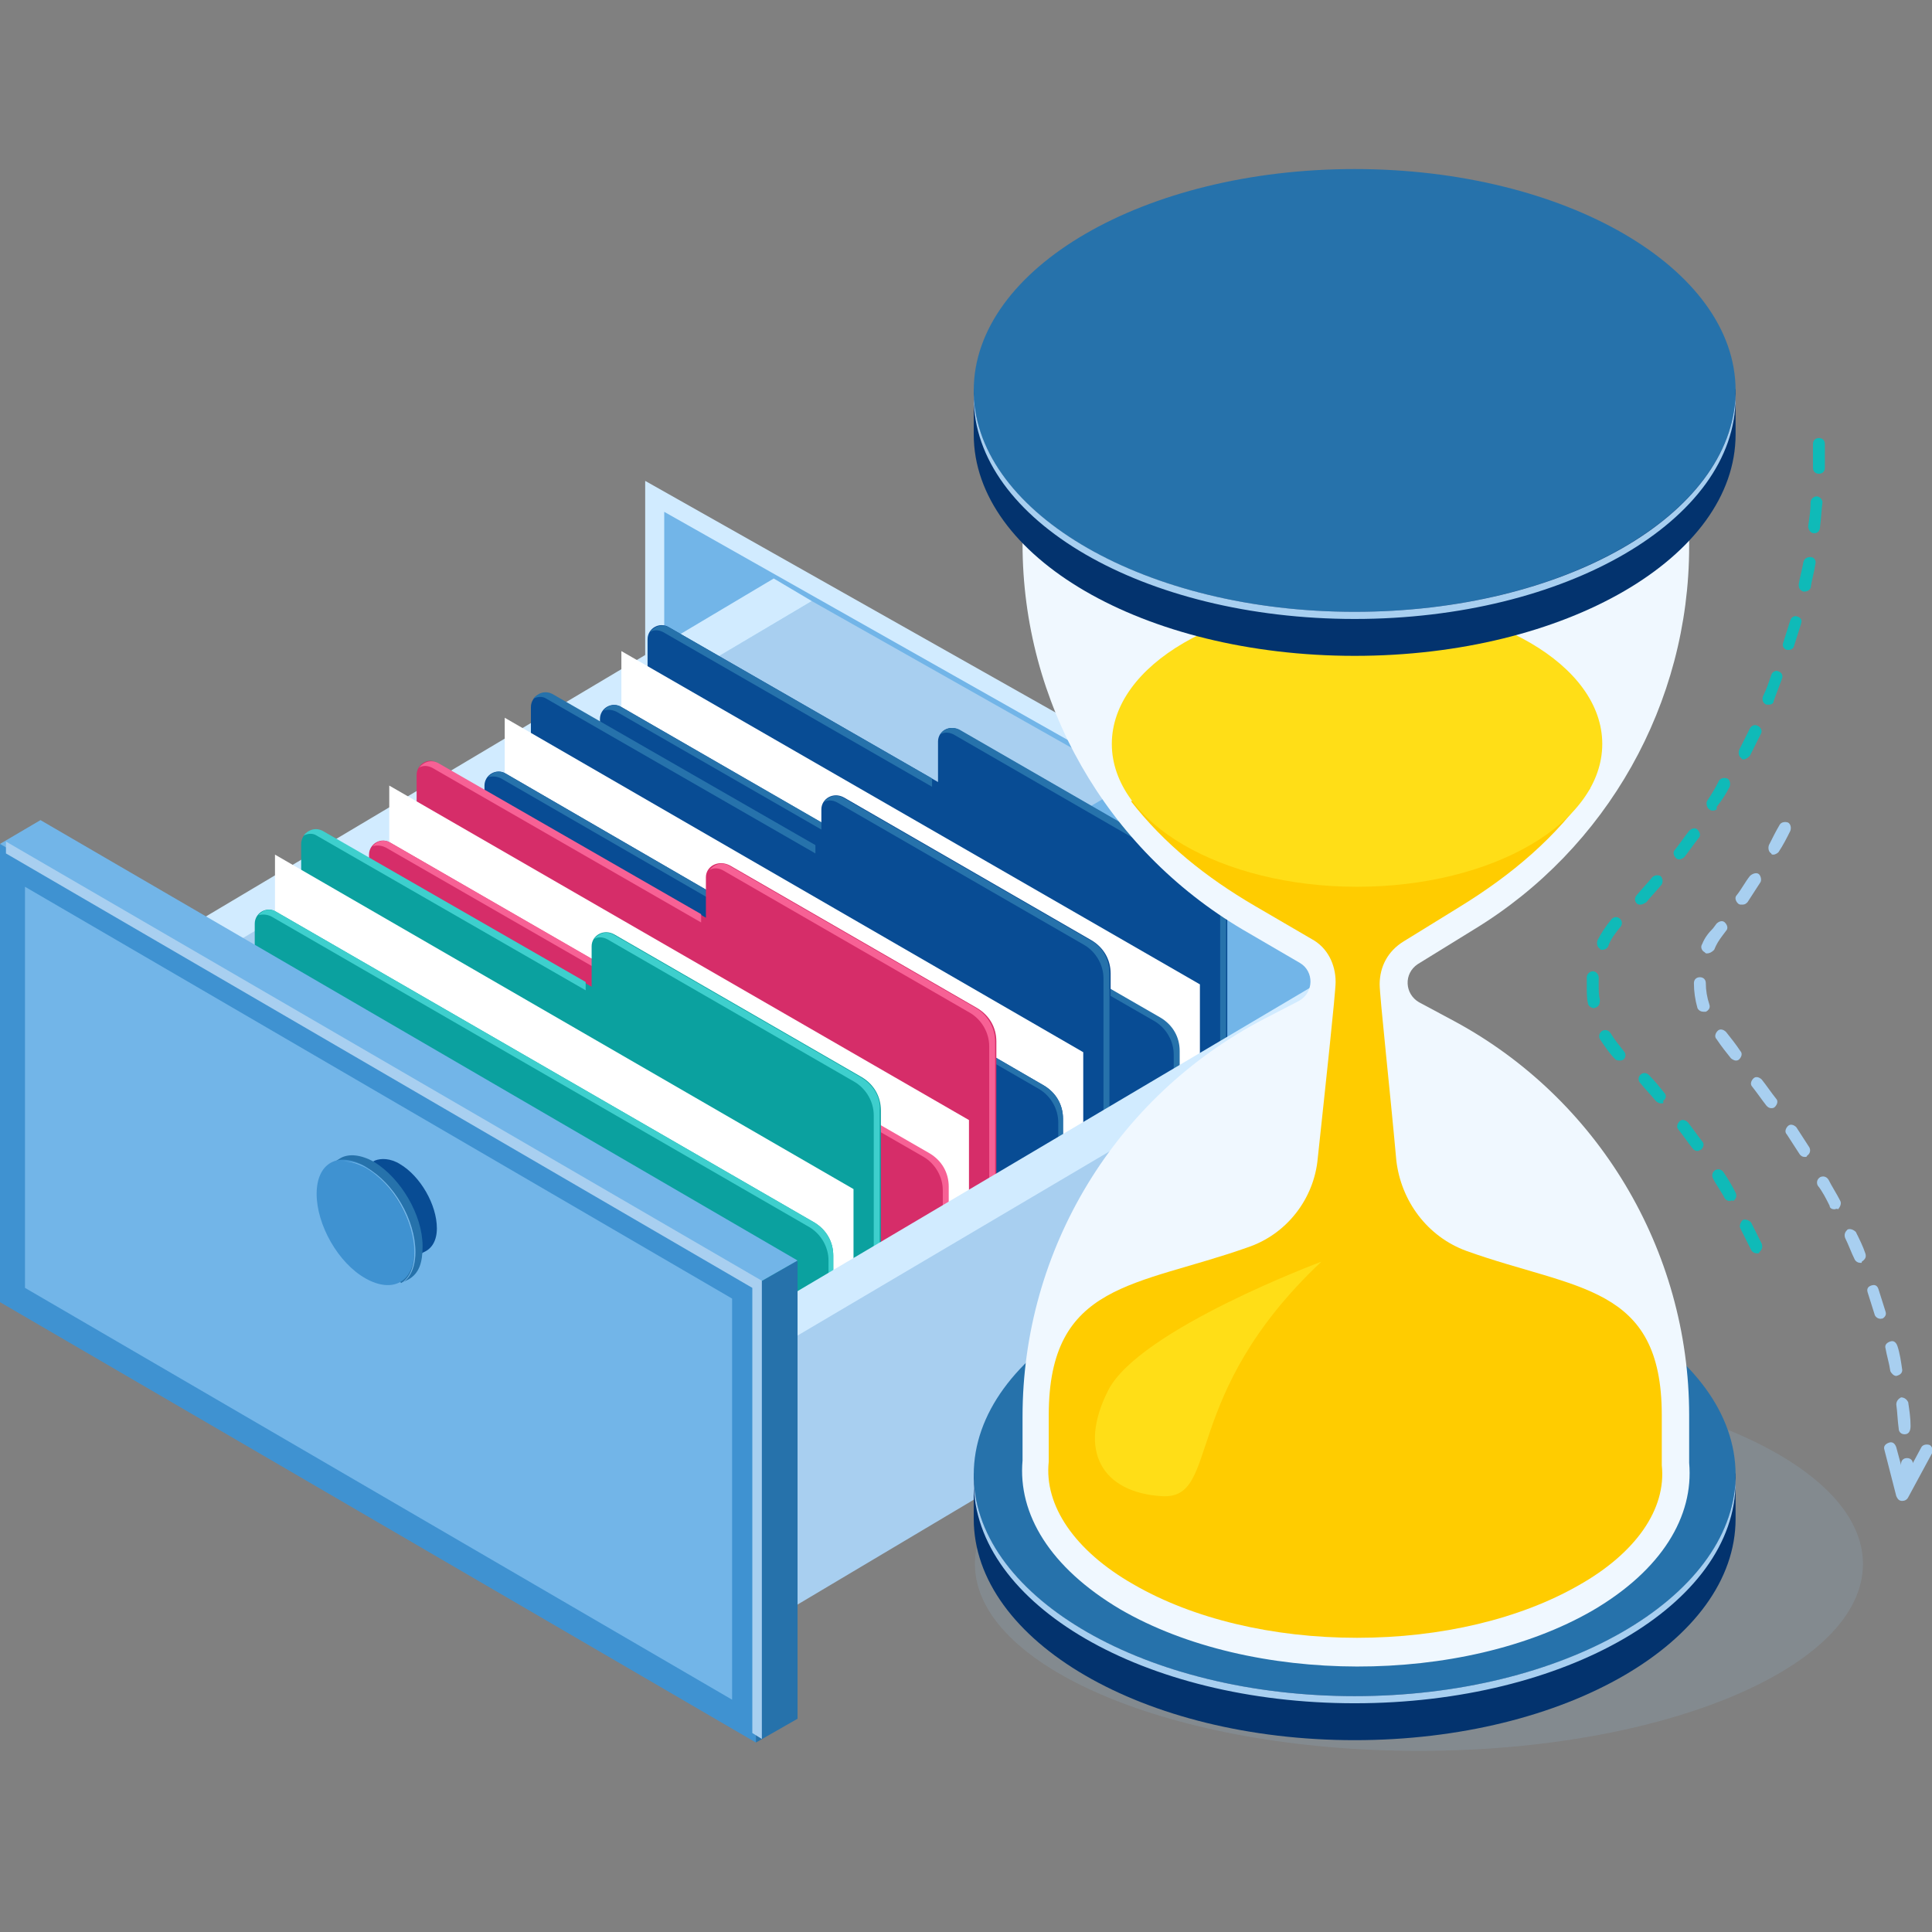 <svg width="160" height="160" viewBox="0 0 160 160" fill="none" xmlns="http://www.w3.org/2000/svg">
<rect x="0" y="0" width="160" height="160" fill="#808080" stroke="none"/>
<g clip-path="url(#clip0_840_1614)">
<path opacity="0.2" d="M117.511 145C137.819 145 154.282 138.071 154.282 129.524C154.282 120.978 137.819 114.049 117.511 114.049C97.203 114.049 80.739 120.978 80.739 129.524C80.739 138.071 97.203 145 117.511 145Z" fill="#92B4D1"/>
<path d="M110.018 72.649V108.923L54.221 77.381V41.107L110.018 72.649Z" fill="#72B5E8"/>
<path d="M110.709 110.205L53.432 77.775V39.825L110.709 72.156V110.205ZM55.009 76.888L109.23 107.543V73.044L55.009 42.388V76.888Z" fill="#D1EBFF"/>
<path d="M13.21 81.718V111.683L93.752 64.764L67.234 49.781L13.21 81.718Z" fill="#A8CFF0"/>
<path d="M10.253 79.944L13.309 81.718L67.234 49.781L64.079 47.908L10.253 79.944Z" fill="#D1EBFF"/>
<path d="M77.683 61.412V64.764L55.404 51.95C54.615 51.457 53.629 52.048 53.629 52.935V87.928L96.118 112.57C97.104 113.162 98.386 113.162 99.371 112.57L100.259 111.979C101.047 111.486 101.639 110.5 101.639 109.613V75.114C101.639 73.931 101.047 72.945 100.062 72.354L79.556 60.525C78.669 59.934 77.683 60.525 77.683 61.412Z" fill="#084C94"/>
<path d="M54.911 52.344L77.19 65.158V64.468L55.404 51.95C54.812 51.654 54.221 51.851 53.826 52.344C54.122 52.147 54.516 52.147 54.911 52.344Z" fill="#2672AB"/>
<path d="M99.963 72.255L79.458 60.426C78.866 60.131 78.176 60.328 77.88 60.821C78.176 60.624 78.57 60.624 78.965 60.821L99.47 72.649C100.456 73.241 101.047 74.325 101.047 75.409V110.007C101.047 110.697 100.752 111.486 100.259 111.979C101.047 111.486 101.54 110.599 101.54 109.613V75.114C101.54 73.931 100.949 72.846 99.963 72.255Z" fill="#2672AB"/>
<path d="M51.46 84.281L99.371 111.979V81.521L51.46 53.921V84.281Z" fill="white"/>
<path d="M51.756 87.041L96.118 112.669C97.005 113.162 98.189 113.26 99.076 112.669L99.371 112.472L99.076 112.57C98.386 112.866 97.597 112.275 97.597 111.585V87.041C97.597 85.858 97.005 84.872 96.02 84.281L51.46 58.554C50.672 58.061 49.686 58.652 49.686 59.539V83.394C49.686 84.872 50.474 86.252 51.756 87.041Z" fill="#084C94"/>
<path d="M99.174 112.669C98.484 112.965 97.696 112.373 97.696 111.683V87.041C97.696 85.858 97.104 84.872 96.118 84.281L51.46 58.554C50.967 58.258 50.376 58.357 49.981 58.849C50.277 58.751 50.672 58.751 51.066 58.948L95.625 84.576C96.611 85.168 97.203 86.252 97.203 87.336V111.88C97.203 112.472 97.597 112.866 98.189 112.965C98.484 112.965 98.879 112.866 99.174 112.669Z" fill="#2672AB"/>
<path d="M68.022 67.031V70.382L45.742 57.568C44.954 57.075 43.968 57.667 43.968 58.554V93.546L86.457 118.189C87.443 118.78 88.725 118.78 89.71 118.189L90.598 117.597C91.386 117.105 91.978 116.119 91.978 115.232V80.633C91.978 79.451 91.386 78.465 90.4 77.874L69.895 66.045C69.008 65.552 68.022 66.144 68.022 67.031Z" fill="#084C94"/>
<path d="M45.249 57.864L67.529 70.678V69.988L45.742 57.469C45.151 57.174 44.559 57.371 44.165 57.864C44.559 57.667 44.954 57.667 45.249 57.864Z" fill="#2672AB"/>
<path d="M90.302 77.874L69.797 66.045C69.205 65.749 68.614 65.947 68.219 66.439C68.515 66.242 68.909 66.242 69.304 66.439L89.809 78.268C90.795 78.859 91.386 79.944 91.386 81.028V115.626C91.386 116.316 91.091 117.105 90.598 117.597C91.386 117.105 91.879 116.217 91.879 115.232V80.633C91.879 79.451 91.288 78.366 90.302 77.874Z" fill="#2672AB"/>
<path d="M41.799 89.899L89.71 117.597V87.139L41.799 59.441V89.899Z" fill="white"/>
<path d="M42.194 92.561L86.556 118.189C87.443 118.682 88.626 118.78 89.513 118.189L89.809 117.992L89.513 118.09C88.823 118.386 88.034 117.795 88.034 117.105V92.659C88.034 91.476 87.443 90.49 86.457 89.899L41.898 64.074C41.109 63.581 40.123 64.172 40.123 65.059V88.913C40.123 90.49 40.912 91.871 42.194 92.561Z" fill="#084C94"/>
<path d="M89.513 118.189C88.823 118.485 88.034 117.893 88.034 117.203V92.659C88.034 91.476 87.443 90.49 86.457 89.899L41.898 64.074C41.405 63.778 40.813 63.877 40.419 64.369C40.715 64.271 41.109 64.271 41.503 64.468L86.063 90.195C87.049 90.786 87.64 91.871 87.64 92.955V117.499C87.64 118.09 88.034 118.485 88.626 118.583C88.922 118.485 89.218 118.386 89.513 118.189Z" fill="#2672AB"/>
<path d="M58.46 72.649V76.001L36.18 63.187C35.49 62.694 34.504 63.285 34.504 64.172V99.165L76.993 123.807C77.979 124.399 79.261 124.399 80.246 123.807L81.134 123.216C81.922 122.723 82.514 121.737 82.514 120.85V86.252C82.514 85.069 81.922 84.084 80.937 83.492L60.431 71.664C59.446 71.171 58.46 71.762 58.46 72.649Z" fill="#D62D69"/>
<path d="M35.786 63.581L58.065 76.395V75.705L36.279 63.187C35.687 62.891 35.096 63.088 34.701 63.581C34.997 63.384 35.391 63.384 35.786 63.581Z" fill="#F76195"/>
<path d="M80.838 83.492L60.333 71.664C59.741 71.368 59.15 71.565 58.755 72.058C59.051 71.861 59.446 71.861 59.84 72.058L80.345 83.886C81.331 84.478 81.922 85.562 81.922 86.646V121.244C81.922 121.934 81.627 122.723 81.134 123.216C81.922 122.723 82.415 121.836 82.415 120.85V86.252C82.415 85.168 81.824 84.084 80.838 83.492Z" fill="#F76195"/>
<path d="M32.237 95.518L80.246 123.216V92.758L32.237 65.059V95.518Z" fill="white"/>
<path d="M32.631 98.278L76.993 123.906C77.88 124.399 79.064 124.497 79.951 123.906L80.246 123.709L79.951 123.807C79.261 124.103 78.472 123.512 78.472 122.822V98.278C78.472 97.095 77.88 96.109 76.895 95.518L32.335 69.791C31.547 69.298 30.561 69.889 30.561 70.776V94.631C30.561 96.109 31.349 97.489 32.631 98.278Z" fill="#D62D69"/>
<path d="M80.049 123.906C79.359 124.202 78.57 123.61 78.57 122.92V98.278C78.57 97.095 77.979 96.109 76.993 95.518L32.335 69.791C31.842 69.495 31.251 69.594 30.856 70.087C31.152 69.988 31.547 69.988 31.941 70.185L76.5 95.813C77.486 96.405 78.078 97.489 78.078 98.573V123.117C78.078 123.709 78.472 124.103 79.064 124.202C79.359 124.202 79.754 124.103 80.049 123.906Z" fill="#F76195"/>
<path d="M48.996 78.366V81.718L26.716 68.904C25.927 68.411 24.942 69.002 24.942 69.889V104.882L67.431 129.524C68.416 130.116 69.698 130.116 70.684 129.524L71.571 128.933C72.36 128.44 72.951 127.454 72.951 126.567V91.969C72.951 90.786 72.36 89.801 71.374 89.209L50.869 77.381C49.981 76.888 48.996 77.479 48.996 78.366Z" fill="#0BA19F"/>
<path d="M26.223 69.199L48.503 82.013V81.323L26.716 68.805C26.125 68.509 25.533 68.707 25.139 69.199C25.533 69.002 25.927 69.002 26.223 69.199Z" fill="#3ECFCD"/>
<path d="M71.275 89.209L50.77 77.381C50.179 77.085 49.587 77.282 49.193 77.775C49.489 77.578 49.883 77.578 50.277 77.775L70.782 89.603C71.768 90.195 72.36 91.279 72.36 92.364V126.962C72.36 127.652 72.064 128.44 71.571 128.933C72.36 128.44 72.853 127.553 72.853 126.567V91.969C72.951 90.786 72.261 89.801 71.275 89.209Z" fill="#3ECFCD"/>
<path d="M22.773 101.235L70.684 128.933V98.475L22.773 70.776V101.235Z" fill="white"/>
<path d="M23.167 103.896L67.529 129.524C68.416 130.017 69.6 130.116 70.487 129.524L70.782 129.327L70.487 129.426C69.797 129.722 69.008 129.13 69.008 128.44V103.995C69.008 102.812 68.416 101.826 67.431 101.235L22.871 75.508C22.083 75.015 21.097 75.606 21.097 76.494V100.348C21.097 101.826 21.885 103.206 23.167 103.896Z" fill="#0BA19F"/>
<path d="M70.487 129.524C69.797 129.82 69.008 129.229 69.008 128.539V103.995C69.008 102.812 68.416 101.826 67.431 101.235L22.871 75.508C22.378 75.212 21.787 75.311 21.392 75.804C21.688 75.705 22.083 75.705 22.477 75.902L67.036 101.629C68.022 102.22 68.614 103.305 68.614 104.389V128.933C68.614 129.524 69.008 129.919 69.6 130.017C69.895 129.82 70.191 129.722 70.487 129.524Z" fill="#3ECFCD"/>
<path d="M56.784 115.922V138.396L109.131 107.248V84.675L56.784 115.922Z" fill="#A8CFF0"/>
<path d="M39.532 122.625L42.686 124.399L109.131 85.168V81.422L39.532 122.625Z" fill="#D1EBFF"/>
<path d="M62.6 106.36V144.31L66.05 142.339V104.389L62.6 106.36Z" fill="#2672AB"/>
<path d="M62.6 106.36V144.31L0 107.839V69.889L62.6 106.36Z" fill="#3F92D1"/>
<path d="M2.07 106.656V73.438L60.629 107.543V140.761L2.07 106.656Z" fill="#72B5E8"/>
<path d="M0 69.889L62.6 106.36L66.05 104.389L3.352 67.918L0 69.889Z" fill="#72B5E8"/>
<path d="M0.493 69.692V70.678L62.304 106.656V143.521L63.093 144.014V106.065L0.493 69.692Z" fill="#A8CFF0"/>
<path d="M36.18 101.728C36.18 99.756 34.8 97.391 33.124 96.405C32.335 95.912 31.547 95.912 31.054 96.109L29.378 96.996L29.575 97.391C29.476 97.686 29.378 97.982 29.378 98.376C29.378 100.348 30.758 102.713 32.434 103.699C32.828 103.896 33.124 103.995 33.42 104.093L33.617 104.488L35.096 103.699C35.786 103.403 36.18 102.713 36.18 101.728Z" fill="#084C94"/>
<path d="M34.997 103.206C34.997 100.643 33.222 97.588 30.955 96.208C29.871 95.616 28.885 95.518 28.195 95.912L27.406 96.405L27.702 96.898C27.603 97.292 27.505 97.686 27.505 98.278C27.505 100.841 29.279 103.896 31.547 105.276C32.039 105.572 32.434 105.67 32.828 105.769L33.222 106.262L33.814 105.966C34.701 105.473 34.997 104.586 34.997 103.206Z" fill="#2672AB"/>
<path d="M34.307 103.6C34.307 106.163 32.532 107.149 30.265 105.868C27.997 104.586 26.223 101.432 26.223 98.869C26.223 96.306 27.997 95.321 30.265 96.602C32.434 97.982 34.307 101.136 34.307 103.6Z" fill="#3F92D1"/>
<path d="M30.363 96.701C29.575 96.208 28.786 96.109 28.195 96.208C28.786 96.109 29.476 96.306 30.265 96.701C32.532 97.982 34.307 101.136 34.307 103.699C34.307 105.375 33.617 106.36 32.434 106.558C33.617 106.459 34.405 105.375 34.405 103.699C34.405 101.038 32.631 97.982 30.363 96.701Z" fill="#72B5E8"/>
<path d="M143.832 122.033H80.641V125.483C80.641 125.582 80.641 125.68 80.641 125.779C80.641 135.932 94.738 144.113 112.187 144.113C129.636 144.113 143.734 135.932 143.734 125.779C143.734 125.68 143.734 125.582 143.734 125.483V122.033H143.832Z" fill="#03336E"/>
<path d="M112.187 140.466C129.61 140.466 143.734 132.257 143.734 122.132C143.734 112.006 129.61 103.798 112.187 103.798C94.765 103.798 80.641 112.006 80.641 122.132C80.641 132.257 94.765 140.466 112.187 140.466Z" fill="#2672AB"/>
<path d="M112.187 140.466C94.935 140.466 80.936 132.383 80.641 122.427C80.641 122.526 80.641 122.625 80.641 122.723C80.641 132.876 94.738 141.057 112.187 141.057C129.636 141.057 143.734 132.876 143.734 122.723C143.734 122.625 143.734 122.526 143.734 122.427C143.438 132.383 129.439 140.466 112.187 140.466Z" fill="#A8CFF0"/>
<path d="M112.187 137.607C126.888 137.607 138.805 130.723 138.805 122.23C138.805 113.738 126.888 106.853 112.187 106.853C97.487 106.853 85.57 113.738 85.57 122.23C85.57 130.723 97.487 137.607 112.187 137.607Z" fill="url(#paint0_linear_840_1614)"/>
<path d="M112.187 117.696C123.623 117.696 133.284 121.836 137.129 127.75C138.213 126.075 138.805 124.3 138.805 122.329C138.805 113.852 126.876 106.952 112.187 106.952C97.498 106.952 85.57 113.852 85.57 122.329C85.57 124.202 86.161 126.075 87.246 127.75C91.091 121.836 100.85 117.696 112.187 117.696Z" fill="url(#paint1_linear_840_1614)"/>
<path d="M145.508 103.798C145.311 103.798 145.114 103.699 145.015 103.502C144.72 102.91 144.424 102.319 144.128 101.728C144.03 101.53 144.128 101.235 144.325 101.038C144.522 100.939 144.818 101.038 145.015 101.235C145.311 101.826 145.607 102.418 145.903 103.009C146.001 103.305 145.903 103.502 145.705 103.699C145.705 103.798 145.607 103.798 145.508 103.798ZM143.241 99.46C143.044 99.46 142.945 99.362 142.847 99.263C142.551 98.672 142.156 98.179 141.861 97.588C141.762 97.391 141.762 97.095 142.058 96.898C142.255 96.799 142.551 96.799 142.748 97.095C143.142 97.686 143.438 98.179 143.734 98.77C143.832 98.968 143.832 99.263 143.537 99.46C143.438 99.362 143.339 99.46 143.241 99.46ZM140.579 95.32C140.382 95.32 140.283 95.222 140.185 95.123C139.79 94.63 139.396 94.039 139.002 93.546C138.805 93.349 138.903 93.053 139.1 92.856C139.298 92.659 139.593 92.758 139.79 92.955C140.185 93.448 140.579 94.039 140.973 94.532C141.171 94.729 141.072 95.025 140.875 95.222C140.776 95.222 140.678 95.32 140.579 95.32ZM137.523 91.378C137.425 91.378 137.227 91.279 137.129 91.181C136.734 90.688 136.242 90.195 135.847 89.702C135.65 89.505 135.65 89.209 135.847 89.012C136.044 88.815 136.34 88.815 136.537 89.012C137.03 89.505 137.425 89.998 137.819 90.491C138.016 90.688 138.016 90.983 137.72 91.181C137.819 91.378 137.72 91.378 137.523 91.378ZM134.171 87.829C134.073 87.829 133.876 87.829 133.777 87.731C133.284 87.238 132.89 86.646 132.495 86.055C132.397 85.858 132.397 85.562 132.693 85.365C132.89 85.266 133.185 85.266 133.383 85.562C133.678 86.055 134.073 86.548 134.467 87.041C134.664 87.238 134.664 87.534 134.467 87.731C134.467 87.731 134.368 87.829 134.171 87.829ZM132.002 83.492C131.805 83.492 131.51 83.295 131.51 83.098C131.411 82.704 131.411 82.211 131.411 81.718C131.411 81.422 131.411 81.225 131.411 80.929C131.411 80.633 131.707 80.436 131.904 80.436C132.2 80.436 132.397 80.732 132.397 80.929C132.397 81.126 132.397 81.323 132.397 81.619C132.397 82.013 132.397 82.408 132.495 82.802C132.495 83.196 132.397 83.394 132.002 83.492ZM132.693 78.662C132.594 78.662 132.495 78.662 132.495 78.564C132.298 78.465 132.2 78.169 132.298 77.874C132.594 77.282 132.988 76.691 133.481 76.099C133.678 75.902 133.974 75.902 134.171 76.099C134.368 76.296 134.368 76.592 134.171 76.789C133.777 77.282 133.383 77.775 133.185 78.366C133.087 78.564 132.89 78.662 132.693 78.662ZM135.847 74.916C135.749 74.916 135.65 74.916 135.551 74.818C135.354 74.621 135.354 74.325 135.551 74.128C135.946 73.635 136.439 73.142 136.833 72.649C137.03 72.452 137.326 72.452 137.523 72.551C137.72 72.748 137.72 73.044 137.622 73.241C137.227 73.734 136.734 74.226 136.34 74.719C136.143 74.818 136.044 74.916 135.847 74.916ZM139.1 71.171C139.002 71.171 138.903 71.171 138.805 71.072C138.607 70.875 138.509 70.579 138.706 70.382C139.1 69.889 139.495 69.298 139.889 68.805C140.086 68.608 140.382 68.509 140.579 68.707C140.776 68.904 140.875 69.199 140.678 69.397C140.283 69.889 139.889 70.481 139.495 70.974C139.396 71.072 139.199 71.171 139.1 71.171ZM141.861 67.129C141.762 67.129 141.664 67.129 141.565 67.031C141.368 66.932 141.269 66.538 141.368 66.341C141.762 65.749 142.058 65.257 142.354 64.665C142.452 64.468 142.748 64.369 143.044 64.468C143.241 64.567 143.339 64.862 143.241 65.158C142.945 65.749 142.551 66.341 142.156 66.834C142.255 67.031 142.058 67.129 141.861 67.129ZM144.424 62.891C144.325 62.891 144.227 62.891 144.227 62.792C144.03 62.694 143.931 62.398 144.03 62.102C144.325 61.511 144.621 60.919 144.917 60.328C145.015 60.131 145.311 59.934 145.607 60.131C145.804 60.23 146.001 60.525 145.804 60.821C145.508 61.412 145.213 62.004 144.917 62.595C144.72 62.792 144.522 62.891 144.424 62.891ZM146.494 58.357C146.396 58.357 146.396 58.357 146.297 58.357C146.001 58.258 145.903 57.962 146.001 57.667C146.297 57.075 146.494 56.484 146.691 55.892C146.79 55.597 147.086 55.498 147.283 55.597C147.579 55.695 147.677 55.991 147.579 56.188C147.381 56.779 147.086 57.469 146.888 58.061C146.888 58.258 146.691 58.357 146.494 58.357ZM148.17 53.822C148.17 53.822 148.071 53.822 147.973 53.822C147.677 53.724 147.579 53.428 147.677 53.231C147.874 52.639 148.071 51.95 148.269 51.358C148.367 51.062 148.663 50.964 148.86 51.062C149.156 51.161 149.254 51.358 149.156 51.654C148.959 52.245 148.762 52.935 148.564 53.527C148.564 53.625 148.367 53.822 148.17 53.822ZM149.452 48.992H149.353C149.057 48.894 148.959 48.697 148.959 48.401C149.057 47.81 149.254 47.12 149.353 46.528C149.452 46.233 149.649 46.134 149.945 46.134C150.24 46.134 150.437 46.43 150.339 46.725C150.24 47.415 150.043 48.007 149.945 48.697C149.846 48.894 149.649 48.992 149.452 48.992ZM150.24 44.163C149.945 44.163 149.747 43.867 149.747 43.571C149.846 42.881 149.945 42.29 149.945 41.6C149.945 41.304 150.24 41.107 150.437 41.107C150.733 41.107 150.93 41.403 150.93 41.6C150.832 42.29 150.832 42.881 150.733 43.571C150.733 43.965 150.536 44.163 150.24 44.163ZM150.635 39.234C150.339 39.234 150.142 39.037 150.142 38.741C150.142 38.051 150.142 37.46 150.142 36.77C150.142 36.474 150.339 36.277 150.635 36.277C150.93 36.277 151.128 36.474 151.128 36.77C151.128 37.46 151.128 38.051 151.128 38.741C151.128 39.037 150.93 39.234 150.635 39.234Z" fill="#0FBAB8"/>
<path d="M157.93 122.624C157.634 122.624 157.437 122.427 157.437 122.132C157.437 121.836 157.437 121.54 157.437 121.245C157.437 120.949 157.634 120.752 157.93 120.752C158.225 120.752 158.423 120.949 158.423 121.245C158.423 121.54 158.423 121.836 158.423 122.132C158.423 122.427 158.127 122.624 157.93 122.624ZM157.733 118.78C157.437 118.78 157.24 118.583 157.24 118.287C157.141 117.597 157.141 117.006 157.043 116.316C157.043 116.02 157.24 115.823 157.437 115.725C157.733 115.725 157.93 115.922 158.028 116.119C158.127 116.809 158.225 117.4 158.225 118.09C158.225 118.583 158.028 118.78 157.733 118.78ZM157.043 113.95C156.845 113.95 156.648 113.753 156.55 113.556C156.451 112.866 156.254 112.275 156.155 111.683C156.057 111.387 156.254 111.19 156.55 111.092C156.845 110.993 157.042 111.19 157.141 111.486C157.338 112.077 157.437 112.767 157.535 113.457C157.535 113.655 157.437 113.852 157.043 113.95ZM155.761 109.219C155.564 109.219 155.367 109.12 155.268 108.923C155.071 108.332 154.874 107.642 154.677 107.05C154.578 106.755 154.677 106.558 154.972 106.459C155.268 106.36 155.465 106.459 155.564 106.755C155.761 107.346 155.958 108.036 156.155 108.628C156.254 108.923 156.057 109.12 155.86 109.219C155.86 109.12 155.86 109.219 155.761 109.219ZM154.085 104.586C153.888 104.586 153.691 104.488 153.592 104.29C153.296 103.699 153.099 103.108 152.803 102.516C152.705 102.22 152.803 102.023 153.001 101.826C153.198 101.728 153.494 101.826 153.691 102.023C153.986 102.615 154.282 103.206 154.479 103.798C154.578 104.093 154.479 104.29 154.184 104.488C154.184 104.586 154.184 104.586 154.085 104.586ZM151.916 100.15C151.719 100.15 151.522 100.052 151.522 99.855C151.226 99.263 150.93 98.672 150.536 98.179C150.437 97.982 150.437 97.686 150.733 97.489C150.93 97.391 151.226 97.391 151.423 97.686C151.719 98.278 152.113 98.869 152.409 99.46C152.508 99.658 152.409 99.953 152.212 100.15C152.113 100.052 152.015 100.15 151.916 100.15ZM149.452 95.813C149.254 95.813 149.156 95.715 149.057 95.616C148.663 95.025 148.367 94.532 147.973 93.941C147.776 93.743 147.874 93.448 148.071 93.251C148.269 93.053 148.564 93.152 148.762 93.349C149.156 93.941 149.452 94.433 149.846 95.025C149.945 95.222 149.945 95.518 149.649 95.715C149.649 95.813 149.55 95.813 149.452 95.813ZM146.691 91.772C146.494 91.772 146.396 91.673 146.297 91.575C145.903 91.082 145.508 90.491 145.114 89.998C144.917 89.801 145.015 89.505 145.213 89.308C145.41 89.111 145.705 89.209 145.903 89.406C146.297 89.899 146.691 90.491 147.086 90.983C147.283 91.18 147.184 91.476 146.987 91.673C146.888 91.772 146.79 91.772 146.691 91.772ZM143.734 87.829C143.635 87.829 143.438 87.731 143.339 87.632C142.945 87.139 142.551 86.646 142.156 86.055C141.959 85.858 142.058 85.562 142.255 85.365C142.452 85.168 142.748 85.266 142.945 85.463C143.339 85.956 143.734 86.449 144.128 87.041C144.325 87.238 144.227 87.533 144.03 87.731C143.931 87.829 143.832 87.829 143.734 87.829ZM141.072 83.788C140.875 83.788 140.678 83.689 140.579 83.492C140.382 82.802 140.283 82.112 140.283 81.422C140.283 81.126 140.481 80.929 140.776 80.929C141.072 80.929 141.269 81.126 141.269 81.422C141.269 82.013 141.368 82.605 141.565 83.196C141.664 83.492 141.466 83.689 141.269 83.788C141.171 83.788 141.072 83.788 141.072 83.788ZM141.368 78.958C141.269 78.958 141.269 78.958 141.171 78.859C140.973 78.761 140.776 78.465 140.973 78.169C141.171 77.676 141.466 77.282 141.861 76.888L142.156 76.494C142.354 76.296 142.649 76.198 142.847 76.395C143.044 76.592 143.142 76.888 142.945 77.085L142.649 77.479C142.354 77.874 142.156 78.169 141.959 78.662C141.762 78.859 141.565 78.958 141.368 78.958ZM144.227 74.916C144.128 74.916 144.03 74.916 143.931 74.818C143.734 74.621 143.635 74.325 143.832 74.128C144.227 73.635 144.522 73.044 144.917 72.551C145.114 72.354 145.41 72.255 145.607 72.354C145.804 72.452 145.903 72.847 145.804 73.044C145.41 73.635 145.114 74.128 144.72 74.719C144.522 74.916 144.424 74.916 144.227 74.916ZM146.888 70.776C146.79 70.776 146.691 70.776 146.691 70.678C146.494 70.579 146.396 70.284 146.494 69.988C146.79 69.397 147.086 68.805 147.381 68.312C147.48 68.115 147.776 68.016 148.071 68.115C148.269 68.214 148.367 68.509 148.269 68.805C147.973 69.397 147.677 69.988 147.283 70.579C147.184 70.678 146.987 70.776 146.888 70.776Z" fill="#A8CFF0"/>
<path d="M139.889 121.146V117.203C139.889 103.502 132.298 90.885 120.271 84.478L117.511 82.999C116.328 82.309 116.229 80.634 117.412 79.845L122.046 76.987C133.087 70.284 139.889 58.258 139.889 45.247V34.108H84.683V45.05C84.683 58.16 91.584 70.284 102.92 76.987L107.652 79.746C108.835 80.436 108.835 82.211 107.554 82.901L104.695 84.379C92.372 90.786 84.683 103.502 84.683 117.302V120.949C84.288 125.385 86.95 129.82 92.766 133.27C103.611 139.579 121.158 139.579 131.904 133.369C137.622 130.017 140.283 125.582 139.889 121.146Z" fill="#F0F8FF"/>
<path d="M131.707 65.257C128.946 69.298 125.2 72.452 120.863 75.114L116.229 77.972C114.948 78.761 114.258 80.042 114.258 81.521C114.258 82.506 115.145 90.589 115.638 96.109C116.032 99.46 118.201 102.418 121.454 103.6C130.524 106.853 137.622 106.36 137.622 117.203V121.245V121.343C138.016 124.99 135.453 128.637 130.721 131.299C125.89 134.059 119.384 135.636 112.384 135.636C105.385 135.636 98.78 134.059 93.851 131.2C89.02 128.44 86.457 124.695 86.852 121.047V120.949V117.203C86.852 106.163 94.147 106.558 103.315 103.305C106.568 102.22 108.835 99.263 109.131 95.912C109.723 90.392 110.61 82.211 110.61 81.324C110.61 79.845 109.92 78.465 108.638 77.775L103.906 75.015C99.864 72.649 96.414 69.889 93.654 66.341L131.707 65.257Z" fill="#FFCC00"/>
<path d="M112.384 73.438C123.6 73.438 132.693 68.142 132.693 61.609C132.693 55.077 123.6 49.781 112.384 49.781C101.169 49.781 92.076 55.077 92.076 61.609C92.076 68.142 101.169 73.438 112.384 73.438Z" fill="#FFDE17"/>
<path d="M143.832 32.236H80.641V35.685C80.641 35.784 80.641 35.883 80.641 35.981C80.641 46.134 94.738 54.315 112.187 54.315C129.636 54.315 143.734 46.134 143.734 35.981C143.734 35.883 143.734 35.784 143.734 35.685V32.236H143.832Z" fill="#03336E"/>
<path d="M112.187 50.668C129.61 50.668 143.734 42.46 143.734 32.334C143.734 22.209 129.61 14 112.187 14C94.765 14 80.641 22.209 80.641 32.334C80.641 42.46 94.765 50.668 112.187 50.668Z" fill="#2672AB"/>
<path d="M112.187 50.668C94.935 50.668 80.936 42.585 80.641 32.63C80.641 32.728 80.641 32.827 80.641 32.925C80.641 43.078 94.738 51.26 112.187 51.26C129.636 51.26 143.734 43.078 143.734 32.925C143.734 32.827 143.734 32.728 143.734 32.63C143.438 42.684 129.439 50.668 112.187 50.668Z" fill="#A8CFF0"/>
<path d="M109.427 104.488C109.427 104.488 94.344 110.106 91.781 115.133C89.218 120.16 91.288 123.61 96.217 123.906C101.146 124.202 97.597 115.626 109.427 104.488Z" fill="#FFDE17"/>
<path d="M157.535 124.3C157.24 124.3 157.141 124.103 157.043 123.906L156.057 120.062C155.958 119.766 156.155 119.569 156.451 119.47C156.747 119.372 156.944 119.569 157.043 119.865L157.733 122.427L159.113 119.865C159.211 119.667 159.507 119.569 159.803 119.667C160 119.766 160.099 120.062 160 120.357L158.028 124.004C157.93 124.202 157.733 124.3 157.535 124.3Z" fill="#A8CFF0"/>
</g>
<defs>
<linearGradient id="paint0_linear_840_1614" x1="110.066" y1="130.214" x2="124.088" y2="78.614" gradientUnits="userSpaceOnUse">
<stop stop-color="#25054D"/>
<stop offset="1" stop-color="#45108A"/>
</linearGradient>
<linearGradient id="paint1_linear_840_1614" x1="138.426" y1="117.269" x2="84.871" y2="117.269" gradientUnits="userSpaceOnUse">
<stop stop-color="#45108A"/>
<stop offset="0.14" stop-color="#4D1299"/>
<stop offset="0.318" stop-color="#5915B3"/>
<stop offset="0.606" stop-color="#25054D"/>
<stop offset="0.833" stop-color="#3B0C75"/>
<stop offset="0.995" stop-color="#2F0960"/>
</linearGradient>
<clipPath id="clip0_840_1614">
<rect width="160" height="131" fill="white" transform="translate(0 14)"/>
</clipPath>
</defs>
</svg>
